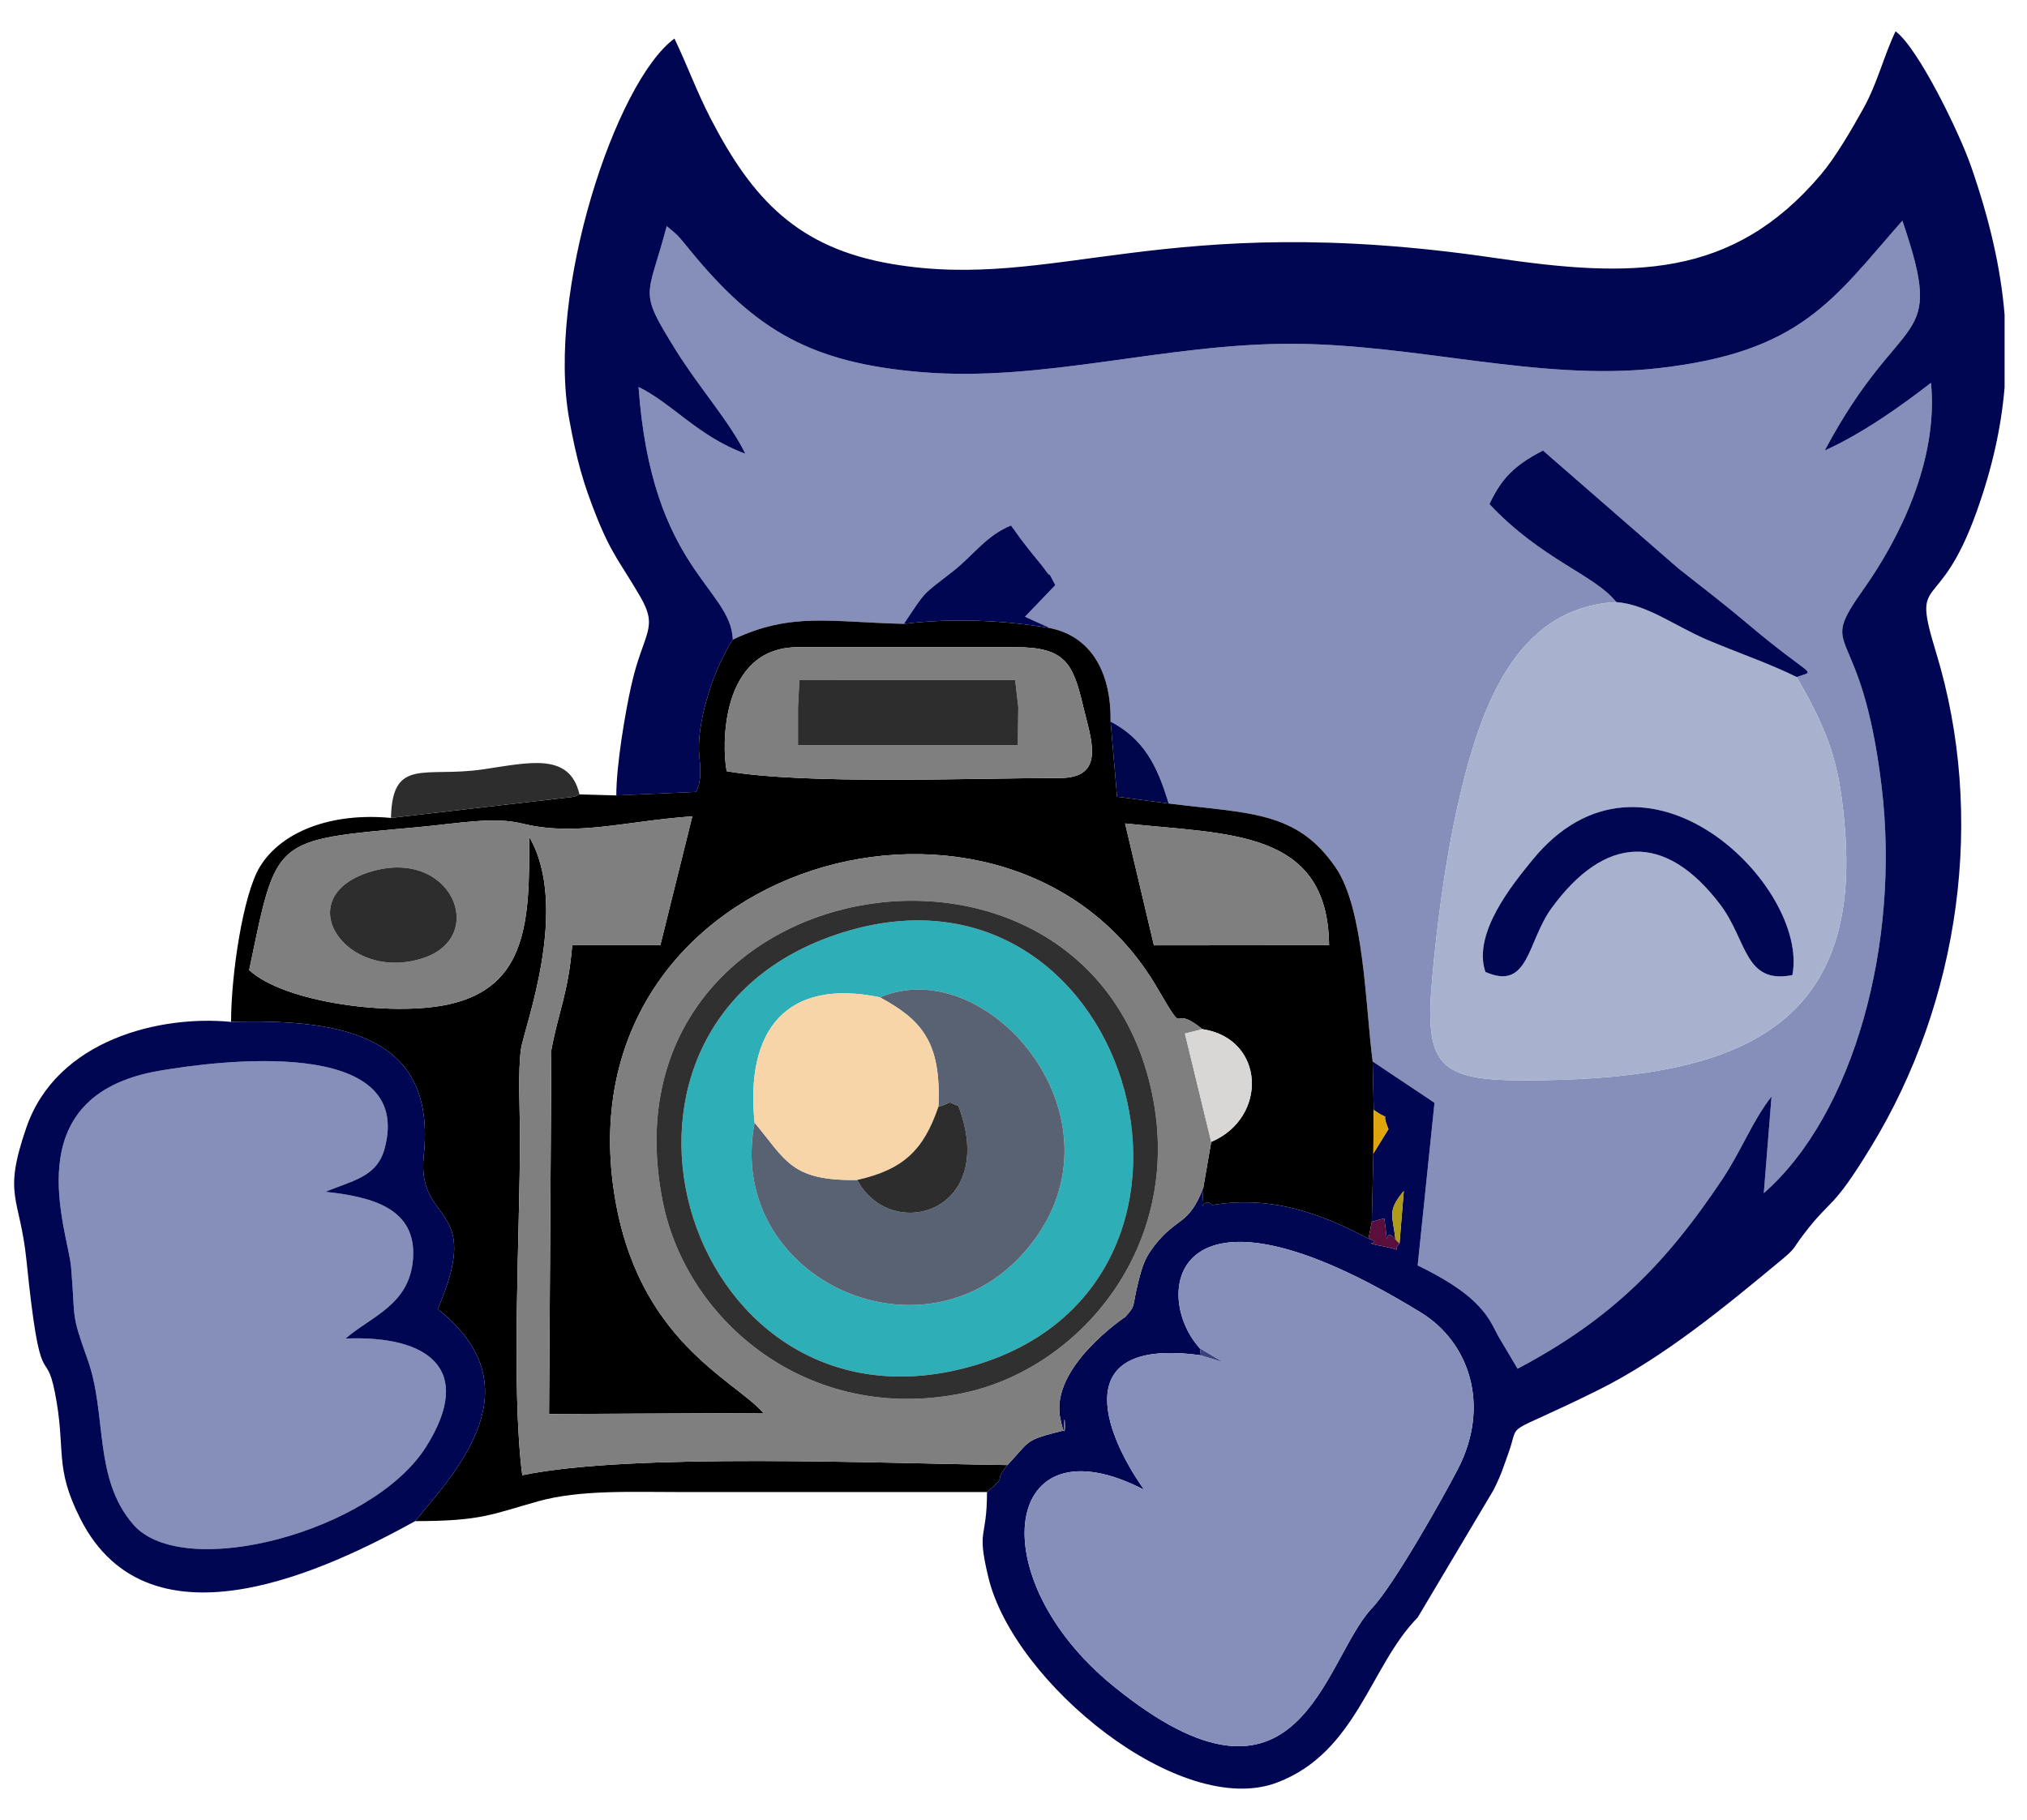<?xml version="1.0" encoding="UTF-8"?>
<!DOCTYPE svg PUBLIC "-//W3C//DTD SVG 1.1//EN" "http://www.w3.org/Graphics/SVG/1.1/DTD/svg11.dtd">
<!-- Creator: CorelDRAW 2021 (64-Bit) -->
<svg xmlns="http://www.w3.org/2000/svg" xml:space="preserve" width="245px" height="220px" version="1.1" style="shape-rendering:geometricPrecision; text-rendering:geometricPrecision; image-rendering:optimizeQuality; fill-rule:evenodd; clip-rule:evenodd"
viewBox="0 0 245 220"
 xmlns:xlink="http://www.w3.org/1999/xlink"
 xmlns:xodm="http://www.corel.com/coreldraw/odm/2003">
 <defs>
  <style type="text/css">
   <![CDATA[
    .fil2 {fill:black}
    .fil11 {fill:#00064C}
    .fil1 {fill:#000651}
    .fil9 {fill:#2D2D2D}
    .fil5 {fill:#2EAEB7}
    .fil7 {fill:#303030}
    .fil15 {fill:#3A427E}
    .fil6 {fill:#586273}
    .fil12 {fill:#590E3B}
    .fil3 {fill:#7F7F7F}
    .fil0 {fill:#858FBA}
    .fil4 {fill:#A8B1CD}
    .fil14 {fill:#AE9B19}
    .fil10 {fill:#D8D7D6}
    .fil13 {fill:#DFA50A}
    .fil8 {fill:#F8D5A8}
   ]]>
  </style>
 </defs>
 <g id="Capa_x0020_1">
  <g id="_1394563296">
   <path class="fil0" d="M217.178 81.844c0.122,0.246 0.296,0.537 0.398,0.718 0.099,0.177 0.269,0.489 0.388,0.702 3.344,5.993 4.459,9.61 5.045,17.129 1.92,24.583 -14.107,30.187 -38.723,30.207 -10.547,0.009 -12.101,-1.902 -11.182,-12.318 0.565,-6.409 1.572,-13.961 2.873,-19.946 2.669,-12.277 6.901,-24.871 19.374,-25.557 -2.611,-3.314 -8.962,-5.076 -15.326,-11.837 1.408,-2.971 2.874,-4.63 6.473,-6.48l16.342 14.232c2.787,2.193 5.863,4.569 8.315,6.646 8.108,6.865 8.447,5.591 6.023,6.504zm-128.599 -4.527c7.036,-3.344 11.728,-2.117 20.666,-1.903 2.824,-4.18 2.043,-3.301 5.937,-6.351 2.427,-1.901 4.064,-4.358 7.02,-5.541 0.848,1.195 1.445,2.018 2.512,3.345 0.475,0.59 1.188,1.43 1.586,1.987 1.093,1.526 0.034,-0.462 1.254,1.875l-3.666 3.824 3.03 1.372c5.039,1.034 7.402,5.43 7.318,11.306 4.058,2.122 5.674,5.419 7.014,9.9 9.827,1.23 15.476,0.874 20.184,7.731 3.46,5.04 3.588,16.647 4.476,23.455l7.475 4.992 -2.034 19.663c2.764,1.337 5.579,2.98 7.353,4.889 1.153,1.241 1.467,1.871 2.417,3.706l2.308 3.891c11.511,-6.085 18.032,-12.872 24.682,-22.809 2.423,-3.621 3.644,-7.07 6.011,-10.1l-0.935 11.683c10.885,-9.539 16.518,-30.234 14.241,-49.151 -2.494,-20.726 -8.032,-15.596 -2.131,-23.937 4.116,-5.82 9.023,-15.357 8.099,-24.866 -3.396,2.63 -8.161,6.069 -12.849,8.184 9.411,-17.688 14.751,-12.051 9.389,-27.783 -8.39,9.529 -12.203,15.907 -29.628,17.845 -14.229,1.582 -29.153,-2.921 -44.109,-2.965 -15.433,-0.044 -29.977,4.652 -44.792,3.428 -13.392,-1.106 -20.015,-5.087 -27.712,-14.381 -1.64,-1.979 -1.544,-2.007 -3.108,-3.265 -2.342,8.853 -3.484,7.582 1.08,14.956 2.759,4.458 6.596,8.768 8.421,12.55 -5.671,-2.07 -8.81,-6.066 -12.906,-8.071 1.567,22.046 11.149,24.222 11.397,30.541z"/>
   <path class="fil1" d="M145.147 163.836l-0.126 -0.846c-5.943,-6.531 -3.366,-22.796 26.729,-4.317 5.83,3.58 8.428,11.206 4.484,18.867 -1.652,3.211 -7.73,14.042 -10.402,16.856 -5.905,6.217 -8.634,27.862 -31.292,9.397 -16.109,-13.128 -13.363,-32.57 3.758,-23.696 -5.147,-7.264 -8.969,-18.444 6.849,-16.261zm97.144 -125.797l0 8.805c-0.412,4.891 -1.521,9.834 -3.391,15.044 -4.636,12.921 -7.94,7.013 -4.907,16.931 6.085,19.901 2.895,42.269 -7.886,59.887 -4.765,7.787 -4.59,5.926 -8.036,10.413 -1.493,1.945 -0.913,1.663 -2.866,3.283 -6.683,5.546 -14.188,11.752 -22.105,15.672 -11.941,5.913 -9.24,3.367 -10.802,7.648 -0.635,1.738 -0.733,2.286 -1.767,4.382l-9.177 15.423c-5.744,5.819 -7.346,16.287 -16.973,19.948 -11.703,4.451 -31.841,-12.016 -34.913,-24.778 -1.465,-6.083 -0.172,-4.447 -0.172,-10.33 2.749,-2.34 0.55,-0.889 2.473,-3.264 2.859,-3.047 1.994,-2.981 6.867,-4.198 -0.066,-4.06 0.444,3.059 -0.484,-1.468 -1.267,-6.183 7.843,-12.23 7.853,-12.242 1.394,-1.549 0.752,-1.042 1.642,-4.481 0.487,-1.883 0.805,-2.744 1.915,-4.175 2.682,-3.459 4.146,-2.358 5.884,-7.001 -0.216,4.346 -0.303,0.789 1.084,2.125 7.424,-1.21 13.419,1.208 18.883,4.064 2.176,0.796 -1.647,0.273 1.947,0.971 2.563,0.498 0.741,0.651 1.796,-0.385l0.518 -6.348c-2.022,2.436 -1.356,2.914 -1.01,5.849 -1.62,-1.923 -0.676,2.454 -1.343,-2.537l-1.515 0.409 0.186 -8.235 1.828 -2.957c-1.122,-2.655 0.692,-0.595 -1.779,-2.316l-0.131 -5.861 7.475 4.992 -2.034 19.663c2.764,1.337 5.579,2.98 7.353,4.889 1.153,1.241 1.467,1.871 2.417,3.706l2.308 3.891c11.511,-6.085 18.032,-12.872 24.682,-22.809 2.423,-3.621 3.644,-7.07 6.011,-10.1l-0.935 11.683c10.885,-9.539 16.518,-30.234 14.241,-49.151 -2.494,-20.726 -8.032,-15.596 -2.131,-23.937 4.116,-5.82 9.023,-15.357 8.099,-24.866 -3.396,2.63 -8.161,6.069 -12.849,8.184 9.411,-17.688 14.751,-12.051 9.389,-27.783 -8.39,9.529 -12.203,15.907 -29.628,17.845 -14.229,1.582 -29.153,-2.921 -44.109,-2.965 -15.433,-0.044 -29.977,4.652 -44.792,3.428 -13.392,-1.106 -20.015,-5.087 -27.712,-14.381 -1.64,-1.979 -1.544,-2.007 -3.108,-3.265 -2.342,8.853 -3.484,7.582 1.08,14.956 2.759,4.458 6.596,8.768 8.421,12.55 -5.671,-2.07 -8.81,-6.066 -12.906,-8.071 1.567,22.046 11.149,24.222 11.397,30.541 -2.074,3.131 -4.193,9.121 -4.101,13.348 0.025,1.141 0.526,3.448 -0.34,5.062l-9.647 0.43c0,-3.662 1.067,-9.966 1.804,-13.26 1.461,-6.522 3.364,-6.852 1.09,-10.779 -2.304,-3.98 -3.416,-4.994 -5.297,-9.707 -1.6,-4.011 -2.383,-6.799 -3.274,-11.662 -2.817,-15.396 5.584,-40.872 12.705,-46.089 1.579,3.29 2.703,6.44 4.38,9.677 4.984,9.626 10.43,15.637 21.953,17.581 19.735,3.329 32.716,-6.636 72.785,-0.745 16.462,2.42 28.697,2.618 39.446,-10.065 1.768,-2.086 3.728,-5.455 5.154,-8.025 1.703,-3.071 2.462,-6.355 3.876,-9.301 2.693,1.973 7.67,12.131 9.132,16.345 2.19,6.308 3.572,12.163 4.046,17.912z"/>
   <path class="fil2" d="M160.642 114.257l-21.17 0.021 -3.484 -14.736c12.577,1.34 24.501,0.696 24.654,14.715zm-72.808 -21.03c-0.603,-2.994 -0.79,-14.99 8.62,-14.99l26.356 0c5.956,0 6.888,1.972 8.107,7.119 0.948,4.006 2.824,8.695 -2.836,8.695 -10.635,0 -30.687,0.824 -40.247,-0.824zm0.745 -15.91c-2.074,3.131 -4.193,9.121 -4.101,13.348 0.025,1.141 0.526,3.448 -0.34,5.062l-9.647 0.43 -4.451 -0.129c-0.188,0.124 -0.47,0.232 -0.612,0.285l-22.172 2.564c-7.202,-0.68 -13.237,1.627 -15.845,5.904 -2.056,3.371 -3.482,13.131 -3.482,18.751 14.354,-0.423 24.762,2.143 23.293,16.121 -0.903,8.593 7.327,5.57 1.684,18.588 11.827,9.359 2.458,19.367 -2.723,25.64 8.05,0 9.29,-0.844 14.878,-2.401 5.021,-1.399 11.128,-1.113 17.337,-1.113 12.299,0.001 24.599,0 36.898,0 2.749,-2.34 0.55,-0.889 2.473,-3.264 -15.189,-0.198 -45.579,-1.513 -58.644,1.232 -1.376,-10.828 -0.266,-29.356 -0.275,-41.016 -0.003,-3.006 -0.275,-7.715 0.123,-10.521 0.356,-2.505 5.99,-17.086 0.976,-25.664 0.111,10.212 -0.225,18.23 -9.796,20.295 -6.772,1.46 -19.756,-0.208 -24.033,-4.158 3.369,-16.172 2.732,-15.657 20.363,-17.279 5.097,-0.469 9.174,-1.284 12.623,-0.438 6.523,1.6 12.267,-0.27 20.574,-0.873l-3.863 15.576 -10.652 0c-0.484,5.842 -1.681,8.084 -2.522,12.669l-0.279 44.007 25.918 -0.12c-3.59,-4.093 -15.416,-8.783 -18.085,-26.845 -5.97,-40.399 48.086,-54.742 65.658,-24.574 3.917,6.724 1.24,1.62 5.478,5.016 7.597,1.134 7.953,10.715 1.065,13.626l-0.952 5.502c-0.216,4.346 -0.303,0.789 1.084,2.125 7.424,-1.21 13.419,1.208 18.883,4.064l0.393 -2.041 0.186 -8.235 0.049 -5.273 -0.131 -5.861c-0.888,-6.808 -1.016,-18.415 -4.476,-23.455 -4.708,-6.857 -10.357,-6.501 -20.184,-7.731l-6.232 -0.819 -0.782 -9.081c0.084,-5.876 -2.279,-10.272 -7.318,-11.306 -5.589,-0.952 -11.796,-1.231 -17.673,-0.511 -8.938,-0.214 -13.63,-1.441 -20.666,1.903z"/>
   <path class="fil3" d="M80.1 145.226c-8.055,-40.542 51.423,-50.392 59.166,-12.95 3.822,18.479 -8.897,33.314 -23.028,36.162 -18.429,3.715 -33.24,-8.625 -36.138,-23.212zm-35.426 -39.812c9.874,-3.09 14.361,7.774 6.518,10.389 -9.349,3.117 -16.407,-7.293 -6.518,-10.389zm77.095 71.689c2.859,-3.047 1.994,-2.981 6.867,-4.198 -0.066,-4.06 0.444,3.059 -0.484,-1.468 -1.267,-6.183 7.843,-12.23 7.853,-12.242 1.394,-1.549 0.752,-1.042 1.642,-4.481 0.487,-1.883 0.805,-2.744 1.915,-4.175 2.682,-3.459 4.146,-2.358 5.884,-7.001l0.952 -5.502 -3.177 -13.097 2.112 -0.529c-4.238,-3.396 -1.561,1.708 -5.478,-5.016 -17.572,-30.168 -71.628,-15.825 -65.658,24.574 2.669,18.062 14.495,22.752 18.085,26.845l-25.918 0.12 0.279 -44.007c0.841,-4.585 2.038,-6.827 2.522,-12.669l10.652 0 3.863 -15.576c-8.307,0.603 -14.051,2.473 -20.574,0.873 -3.449,-0.846 -7.526,-0.031 -12.623,0.438 -17.631,1.622 -16.994,1.107 -20.363,17.279 4.277,3.95 17.261,5.618 24.033,4.158 9.571,-2.065 9.907,-10.083 9.796,-20.295 5.014,8.578 -0.62,23.159 -0.976,25.664 -0.398,2.806 -0.126,7.515 -0.123,10.521 0.009,11.66 -1.101,30.188 0.275,41.016 13.065,-2.745 43.455,-1.43 58.644,-1.232z"/>
   <path class="fil0" d="M41.768 161.808c3.034,-2.662 7.748,-4.043 8.153,-9.628 0.439,-6.034 -4.766,-7.485 -10.571,-8.108 3.042,-1.318 6.175,-1.705 7.125,-5.181 3.761,-13.771 -20.234,-10.66 -27.271,-9.442 -17.511,3.032 -10.988,19.351 -10.614,23.707 0.56,6.526 -0.091,5.357 1.989,11.156 2.399,6.688 0.658,14.351 5.527,19.971 6.029,6.958 28.908,0.88 35.38,-9.369 5.902,-9.348 0.388,-13.506 -9.718,-13.106z"/>
   <path class="fil0" d="M145.021 162.99l2.753 1.652 -2.627 -0.806c-15.818,-2.183 -11.996,8.997 -6.849,16.261 -17.121,-8.874 -19.867,10.568 -3.758,23.696 22.658,18.465 25.387,-3.18 31.292,-9.397 2.672,-2.814 8.75,-13.645 10.402,-16.856 3.944,-7.661 1.346,-15.287 -4.484,-18.867 -30.095,-18.479 -32.672,-2.214 -26.729,4.317z"/>
   <path class="fil4" d="M179.537 117.49c-1.583,-4.678 3.32,-10.633 5.684,-13.533 13.558,-16.632 33.506,3.202 31.418,13.917 -5.825,1.141 -5.448,-4.221 -8.722,-8.534 -6.67,-8.787 -13.952,-8.386 -20.384,0.44 -2.96,4.06 -2.715,10.047 -7.996,7.71zm37.641 -35.646c-3.297,-1.63 -7.203,-2.962 -10.738,-4.461 -4.062,-1.722 -7.298,-4.295 -11.089,-4.604 -12.473,0.686 -16.705,13.28 -19.374,25.557 -1.301,5.985 -2.308,13.537 -2.873,19.946 -0.919,10.416 0.635,12.327 11.182,12.318 24.616,-0.02 40.643,-5.624 38.723,-30.207 -0.586,-7.519 -1.701,-11.136 -5.045,-17.129 -0.119,-0.213 -0.289,-0.525 -0.388,-0.702 -0.102,-0.181 -0.276,-0.472 -0.398,-0.718z"/>
   <path class="fil5" d="M91.213 135.724c-1.181,-11.271 3.918,-17.503 15.148,-15.162 13.293,-5.667 31.039,15.466 17.399,30.866 -12.44,14.046 -36.162,2.912 -32.547,-15.704zm11.521 -23.262c-35.457,10.097 -20.629,61.8 13.865,52.921 35.423,-9.119 20.691,-62.761 -13.865,-52.921z"/>
   <path class="fil1" d="M41.768 161.808c10.106,-0.4 15.62,3.758 9.718,13.106 -6.472,10.249 -29.351,16.327 -35.38,9.369 -4.869,-5.62 -3.128,-13.283 -5.527,-19.971 -2.08,-5.799 -1.429,-4.63 -1.989,-11.156 -0.374,-4.356 -6.897,-20.675 10.614,-23.707 7.037,-1.218 31.032,-4.329 27.271,9.442 -0.95,3.476 -4.083,3.863 -7.125,5.181 5.805,0.623 11.01,2.074 10.571,8.108 -0.405,5.585 -5.119,6.966 -8.153,9.628zm8.415 22.073c5.181,-6.273 14.55,-16.281 2.723,-25.64 5.643,-13.018 -2.587,-9.995 -1.684,-18.588 1.469,-13.978 -8.939,-16.544 -23.293,-16.121 -8.51,-0.847 -21.064,2.107 -24.742,12.766 -2.896,8.391 -0.781,8.269 0.014,16.085 1.708,16.794 2.272,10.087 3.426,15.902 1.416,7.135 -0.16,8.91 3.105,15.344 8.415,16.58 30.216,5.894 40.451,0.252z"/>
   <path class="fil6" d="M113.421 133.8c2.051,-0.613 0.741,-0.74 2.42,-0.106 4.875,12.844 -8.111,16.645 -12.233,8.946 -7.964,0.134 -8.58,-2.336 -12.395,-6.916 -3.615,18.616 20.107,29.75 32.547,15.704 13.64,-15.4 -4.106,-36.533 -17.399,-30.866 5.013,2.734 7.441,5.379 7.06,13.238z"/>
   <path class="fil7" d="M102.734 112.462c34.556,-9.84 49.288,43.802 13.865,52.921 -34.494,8.879 -49.322,-42.824 -13.865,-52.921zm-22.634 32.764c2.898,14.587 17.709,26.927 36.138,23.212 14.131,-2.848 26.85,-17.683 23.028,-36.162 -7.743,-37.442 -67.221,-27.592 -59.166,12.95z"/>
   <path class="fil3" d="M96.454 85.485l0.171 -3.293 26.075 0.003 0.379 3.286 -0.055 4.61 -26.57 0 0 -4.606zm-8.62 7.742c9.56,1.648 29.612,0.824 40.247,0.824 5.66,0 3.784,-4.689 2.836,-8.695 -1.219,-5.147 -2.151,-7.119 -8.107,-7.119l-26.356 0c-9.41,0 -9.223,11.996 -8.62,14.99z"/>
   <path class="fil8" d="M91.213 135.724c3.815,4.58 4.431,7.05 12.395,6.916 5.598,-1.259 8.033,-3.622 9.813,-8.84 0.381,-7.859 -2.047,-10.504 -7.06,-13.238 -11.23,-2.341 -16.329,3.891 -15.148,15.162z"/>
   <path class="fil1" d="M179.537 117.49c5.281,2.337 5.036,-3.65 7.996,-7.71 6.432,-8.826 13.714,-9.227 20.384,-0.44 3.274,4.313 2.897,9.675 8.722,8.534 2.088,-10.715 -17.86,-30.549 -31.418,-13.917 -2.364,2.9 -7.267,8.855 -5.684,13.533z"/>
   <path class="fil3" d="M139.472 114.278l21.17 -0.021c-0.153,-14.019 -12.077,-13.375 -24.654,-14.715l3.484 14.736z"/>
   <path class="fil1" d="M195.351 72.779c3.791,0.309 7.027,2.882 11.089,4.604 3.535,1.499 7.441,2.831 10.738,4.461 2.424,-0.913 2.085,0.361 -6.023,-6.504 -2.452,-2.077 -5.528,-4.453 -8.315,-6.646l-16.342 -14.232c-3.599,1.85 -5.065,3.509 -6.473,6.48 6.364,6.761 12.715,8.523 15.326,11.837z"/>
   <polygon class="fil9" points="96.454,90.091 123.024,90.091 123.079,85.481 122.7,82.195 96.625,82.192 96.454,85.485 "/>
   <path class="fil9" d="M44.674 105.414c-9.889,3.096 -2.831,13.506 6.518,10.389 7.843,-2.615 3.356,-13.479 -6.518,-10.389z"/>
   <path class="fil1" d="M109.245 75.414c5.877,-0.72 12.084,-0.441 17.673,0.511l-3.03 -1.372 3.666 -3.824c-1.22,-2.337 -0.161,-0.349 -1.254,-1.875 -0.398,-0.557 -1.111,-1.397 -1.586,-1.987 -1.067,-1.327 -1.664,-2.15 -2.512,-3.345 -2.956,1.183 -4.593,3.64 -7.02,5.541 -3.894,3.05 -3.113,2.171 -5.937,6.351z"/>
   <path class="fil9" d="M47.256 98.877l22.172 -2.564c0.142,-0.053 0.424,-0.161 0.612,-0.285 -1.202,-5.13 -6.044,-3.842 -11.739,-3.014 -6.942,1.009 -10.895,-1.517 -11.045,5.863z"/>
   <path class="fil9" d="M103.608 142.64c4.122,7.699 17.108,3.898 12.233,-8.946 -1.679,-0.634 -0.369,-0.507 -2.42,0.106 -1.78,5.218 -4.215,7.581 -9.813,8.84z"/>
   <path class="fil10" d="M146.398 138.036c6.888,-2.911 6.532,-12.492 -1.065,-13.626l-2.112 0.529 3.177 13.097z"/>
   <path class="fil11" d="M141.25 97.131c-1.34,-4.481 -2.956,-7.778 -7.014,-9.9l0.782 9.081 6.232 0.819z"/>
   <path class="fil12" d="M165.806 147.686l-0.393 2.041c2.176,0.796 -1.647,0.273 1.947,0.971 2.563,0.498 0.741,0.651 1.796,-0.385l-0.492 -0.499c-1.62,-1.923 -0.676,2.454 -1.343,-2.537l-1.515 0.409z"/>
   <path class="fil13" d="M165.992 139.451l1.828 -2.957c-1.122,-2.655 0.692,-0.595 -1.779,-2.316l-0.049 5.273z"/>
   <path class="fil14" d="M168.664 149.814l0.492 0.499 0.518 -6.348c-2.022,2.436 -1.356,2.914 -1.01,5.849z"/>
   <polygon class="fil15" points="145.021,162.99 145.147,163.836 147.774,164.642 "/>
  </g>
 </g>
</svg>
